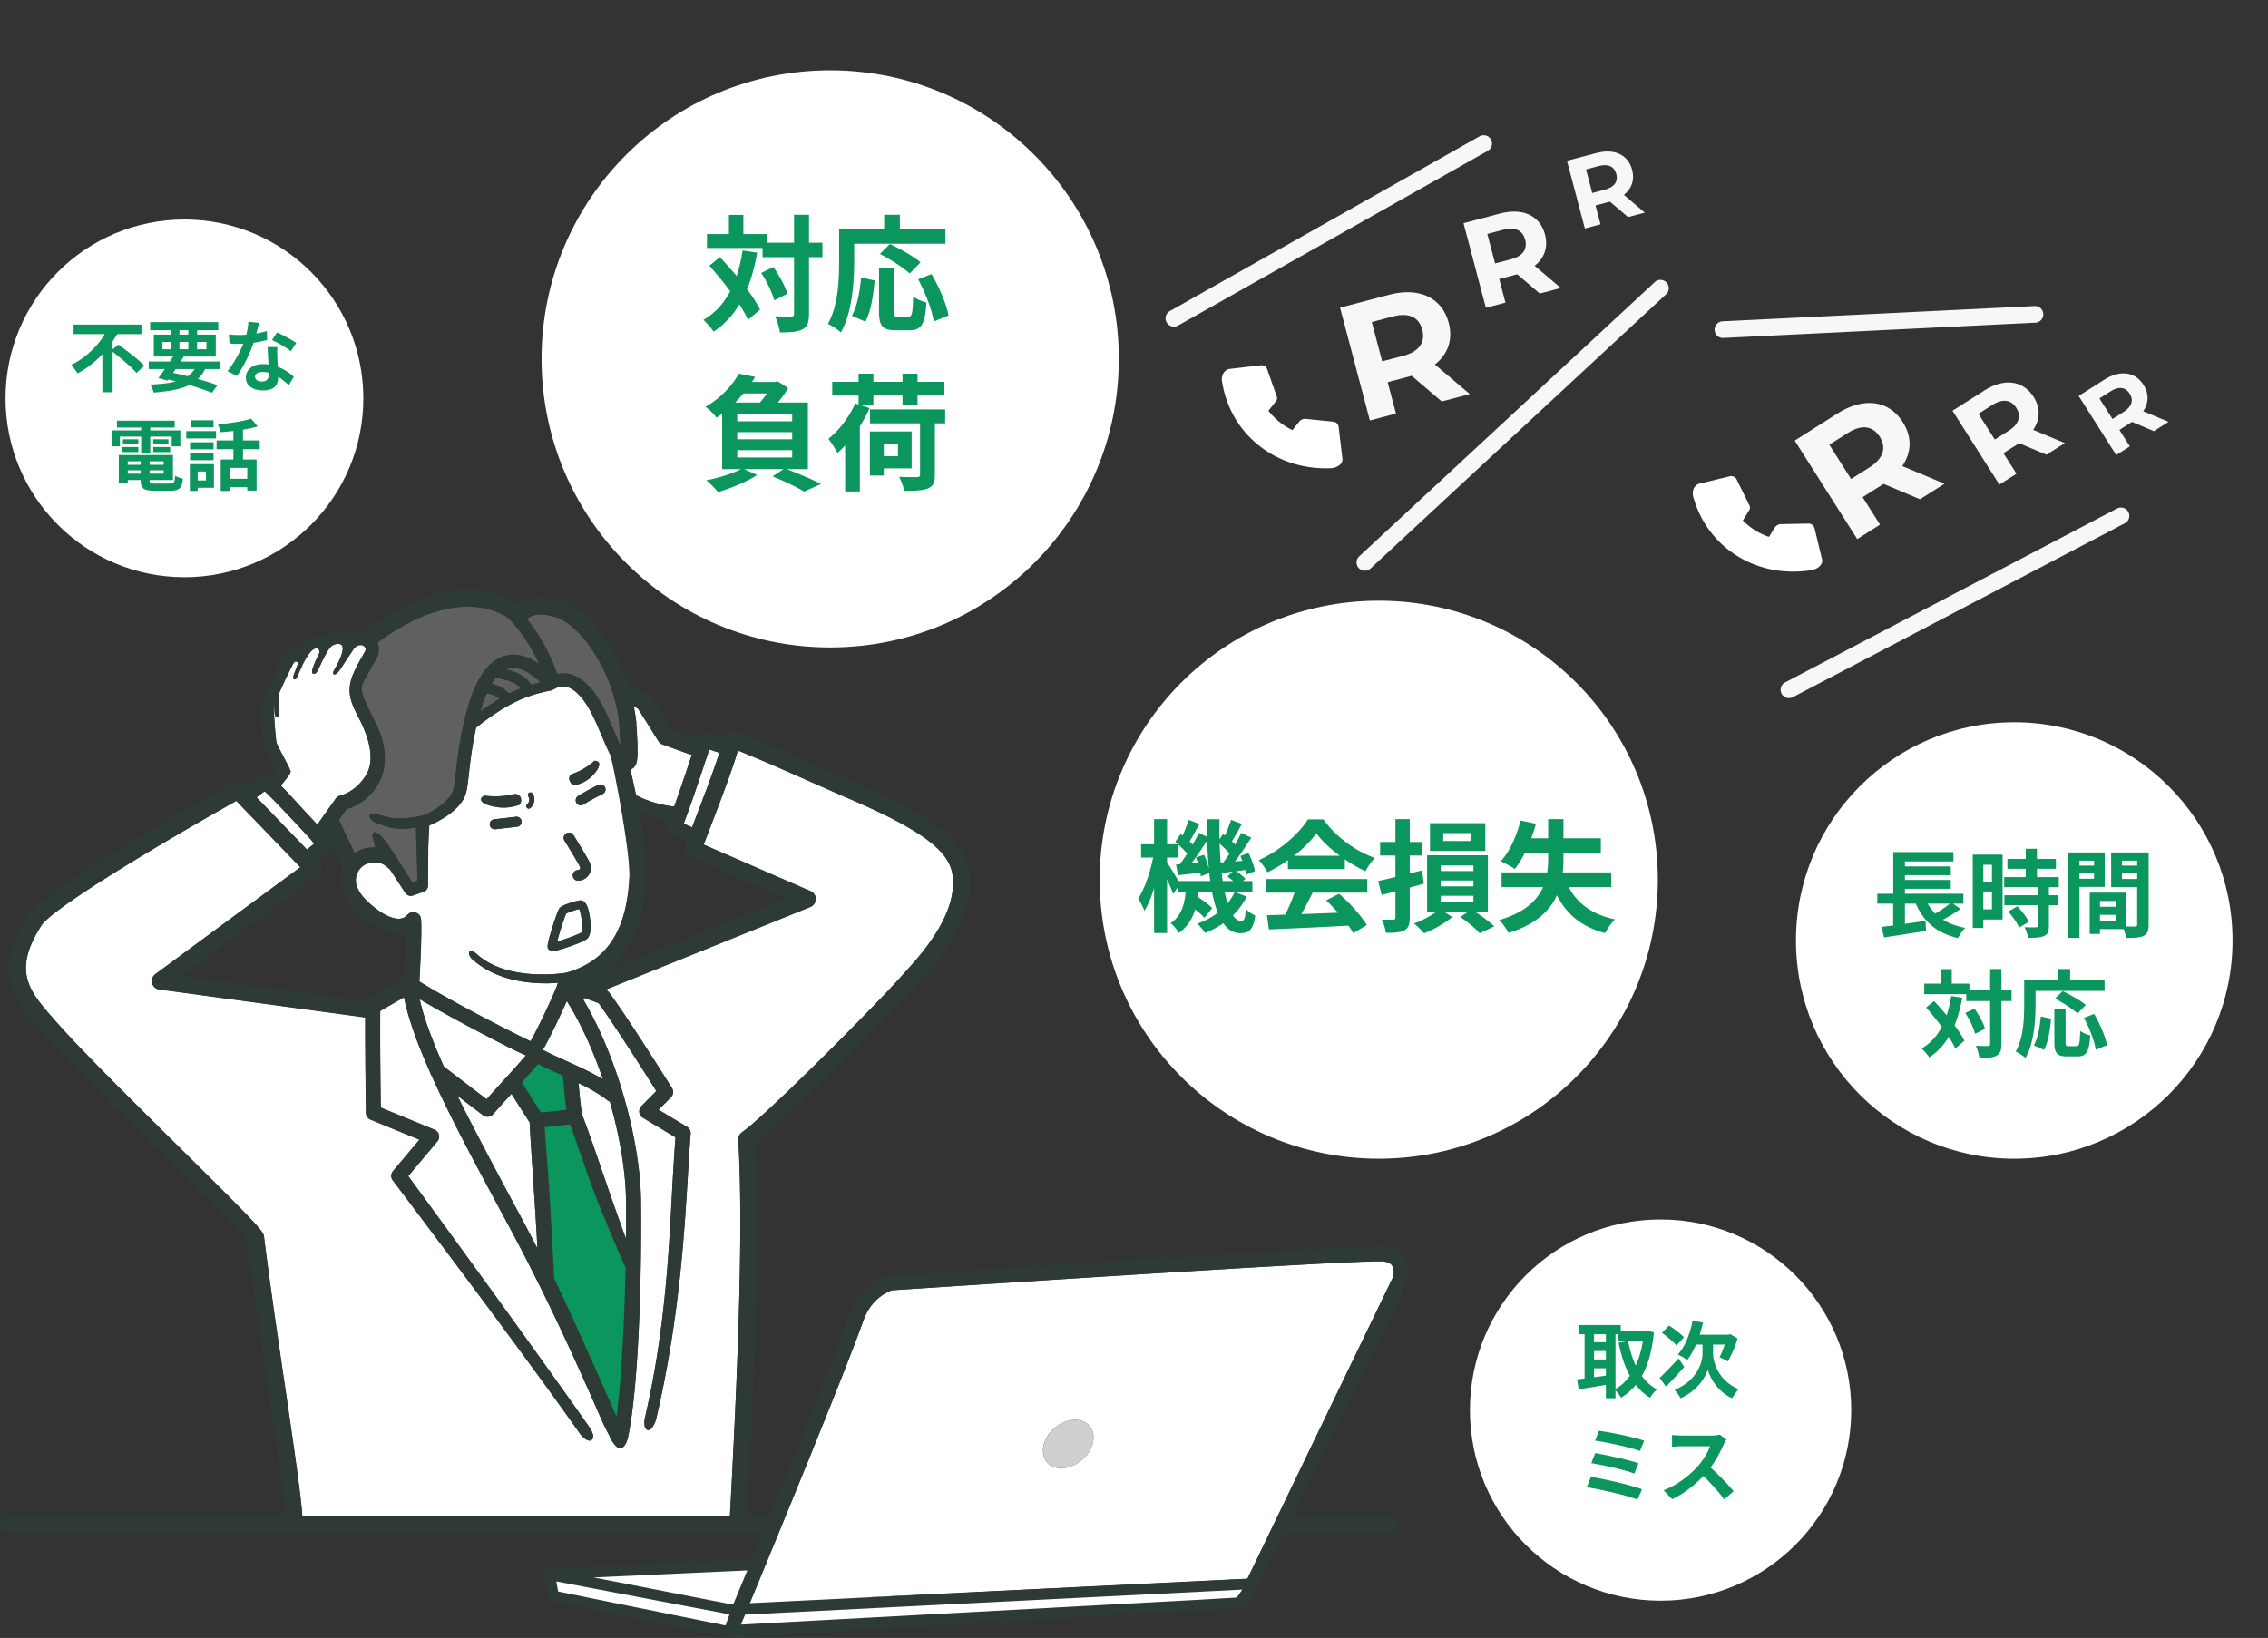 <svg xmlns="http://www.w3.org/2000/svg" width="371" height="268" fill="none"><rect width="100%" height="100%" fill="#333333" stroke="none"/><path fill="#fff" d="M135.802 105.936c26.076 0 47.214-21.138 47.214-47.214s-21.138-47.214-47.214-47.214-47.214 21.138-47.214 47.214 21.138 47.214 47.214 47.214M59.434 65.18c0 16.162-13.102 29.265-29.265 29.265C14.007 94.445.904 81.342.904 65.18c0-16.163 13.103-29.265 29.265-29.265 16.163 0 29.265 13.102 29.265 29.265m211.754 78.758c0 25.212-20.439 45.65-45.65 45.65-25.212 0-45.65-20.438-45.65-45.65s20.438-45.65 45.65-45.65c25.211 0 45.65 20.438 45.65 45.65m58.304 45.651c19.721 0 35.707-15.987 35.707-35.707s-15.986-35.706-35.707-35.706c-19.72 0-35.706 15.986-35.706 35.706s15.986 35.707 35.706 35.707m-26.666 41.129c0 17.224-13.962 31.186-31.186 31.186s-31.187-13.962-31.187-31.186 13.963-31.187 31.187-31.187 31.186 13.963 31.186 31.187"/><path fill="#fff" fill-rule="evenodd" d="m202.938 262.148.904-1.356v-1.808l-64.277 2.472 64.485-3.158 23.846-49.401c.091-.38.208-1.266-.171-1.835-.254-.38-.76-.606-1.492-.687-3.064-.316-58.893 3.299-80.344 4.728-.569.199-3.381 1.319-4.646 4.908-2.869 8.12-13.743 34.543-18.52 46.093l-1.141.044 2.26-6.328-33.447 1.808v3.164l29.379 5.876zm-24.353-25.472c-.84 2.169-3.254 3.742-5.369 3.525-2.124-.226-3.155-2.169-2.314-4.339.84-2.169 3.254-3.742 5.369-3.525 2.125.226 3.155 2.169 2.314 4.339" clip-rule="evenodd"/><path fill="#fff" d="m53.613 136.78-.027-.028.009-.009c.01.009.018.027.018.037m49.484-10.875c.325 1.365.651 2.784.94 4.194a.4.4 0 0 0 .063.027c1.754.995 4.475 1.691 6.174 1.836.968-2.685 2.098-6.066 2.893-8.489q-.203 0-.407-.081l-4.366-1.573a1.4 1.4 0 0 1-.705-.569l-3.327-5.307-.705-.388c.172.858.317 1.735.416 2.621q.014.152 0 .289c.38 5.352.163 6.22-.153 6.78-.19.335-.489.561-.832.66zm10.479 8.497q-.19.503-.373.976c-.23-.108-.471-.218-.71-.327l-.646-.297c1.243-3.24 3.061-8.748 4.025-11.667l.052-.157c.036-.108.063-.208.099-.307.338.122.664.227.965.324l.228.074.142.043q.16.046.319.101c-1.025 3.207-2.602 7.322-3.858 10.601l-.119.31zm-26.381 58.263v.001c.307 4.635.64 9.664.706 11.594a320 320 0 0 0-2.812-5.361s-7.448-13.803-10.269-19.625l4.186 3.191c.226.172.479.253.74.253a1.2 1.2 0 0 0 .923-.425c.696-.804 1.808-2.034 2.992-3.326.083.129.297.469.576.909.809 1.281 2.158 3.419 2.407 3.755.017.95.274 4.83.551 9.034"/><path fill="#fff" d="M81.862 177.33c1.491-1.636 3.136-3.444 4.158-4.646-1.166-.497-3.336-1.564-7.62-3.815-2.034-1.066-6.428-3.399-9.763-5.396.687 3.1 2.115 6.888 3.968 11.046l6.979 5.333c.65-.723 1.446-1.6 2.278-2.513zm10.766-27.869c-.343.696-1.148 3.255-1.491 4.593 1.211-.335 3.399-1.112 3.968-1.483.28-.597.027-3.11-.362-3.833-.524.118-1.717.534-2.106.723z"/><path fill="#fff" fill-rule="evenodd" d="M95.422 114.515c1.22 1.573 2.124 3.715 2.992 5.785l.045.019c.488 1.166.968 2.296 1.492 3.308.786 3.028 3.164 15.928 3.055 19.3-.307 9.166-3.588 14.318-10.332 16.226-.109.027-9.528 1.663-14.726-3.092-.27-.253-.885-.615-1.13-.343-.253.271.136.949.407 1.193 3.463 3.146 8.208 3.986 12.095 3.986.705 0 1.365-.036 1.962-.108-.217 1.066-3.245 7.412-4.457 9.582-2.956-1.374-13.243-6.662-18.205-9.781.135-2.567.433-8.524.262-10.152q-.001-.026-.005-.049c-.004-.023-.004-.032-.004-.05a.4.4 0 0 1-.018-.108c-.01-.019-.01-.046-.01-.064-.008-.018-.017-.036-.017-.054l-.013-.028a.1.1 0 0 1-.015-.044l-.013-.032-.014-.032-.027-.063-.016-.027-.007-.011-.008-.011a.3.3 0 0 1-.032-.05l-.018-.025-.018-.025a1 1 0 0 0-.126-.149l-.055-.054-.027-.018-.059-.041-.014-.01-.045-.031a1 1 0 0 1-.09-.054l-.036-.015-.056-.025-.035-.014c-.036-.009-.063-.027-.1-.036a.7.7 0 0 0-.135-.037.3.3 0 0 0-.09-.018h-.244l-.037.004-.013.002-.013.003a.3.3 0 0 1-.064.009l-.063.014-.063.013h-.036c-.017 0-.03.008-.045.015l-.088.04-.023.011-.02.009-.014.007a.7.7 0 0 0-.132.078.4.4 0 0 0-.067.048c-.036.027-.072.064-.108.1l-.028.022q-.014.01-.027.023c-.38.425-.813.642-1.356.669-1.292.063-3.136-.922-5.08-2.712-2.793-2.576-2.106-4.456-1.446-5.342a2.65 2.65 0 0 1 1.98-1.094l.134-.012c.83-.072 1.644-.143 2.93 1.16 1.089 1.66 2.075 3.179 2.37 3.633l.088.136a1.1 1.1 0 0 0 .905.489 1 1 0 0 0 .352-.064l1.736-.605c.424-.154.714-.552.714-1.004l.004-.624.007-1c.011-1.403.025-3.251.025-3.564-.01-.859.054-2.215.108-3.309l.017-.339.014-.276c.015-.292.027-.532.033-.732 1.59-.687 5.234-2.531 6.011-5.315.199-.732.316-1.763.48-3.191v-.007c.226-1.988.515-4.535 1.183-7.505 4.7-3.688 7.82-5.225 12.249-6.075a.8.8 0 0 0 .443-.235.2.2 0 0 1 .072-.018.95.95 0 0 0 .461-.244c1.193-.388 2.558-.217 4.294 2.034m-11.408 15.449c-.832.244-2.847.488-4.818.217v.009c-1.23.75.054 1.356.723 1.564 2.242.696 3.842.343 5.044-.064.036-.018.064-.036.082-.072.533-.931-.055-1.672-.733-1.69a.9.9 0 0 0-.298.036m-2.992 5.722 3.58-.416a.81.81 0 0 0 .714-.904.81.81 0 0 0-.904-.723l-3.58.416a.81.81 0 0 0-.714.904.83.83 0 0 0 .814.723zm5.478-3.381a.38.38 0 0 0 .253-.09v-.009c.714-.561.877-1.655.344-2.387a.417.417 0 0 0-.579-.09.417.417 0 0 0-.09.578c.262.371.171.977-.181 1.257a.406.406 0 0 0-.073.578.4.4 0 0 0 .326.163m7.177-5.704a.7.7 0 0 0-.235.109v.009c-.479.334-.488 1.238.389 1.762a.2.2 0 0 0 .1.018c1.075-.235 2.413-.696 3.633-2.35.362-.497.959-1.618-.325-1.663-1.257 1.175-2.83 1.925-3.562 2.115m-.74 28.348c.56-.19 2.422-.84 3.046-1.302.27-.207.641-.659.614-2.223-.018-.868-.153-1.853-.361-2.586-.172-.623-.498-1.455-1.239-1.518-.443-.036-3.137.741-3.49 1.301-.36.579-1.03 2.694-1.22 3.327-.922 3.01-.786 3.146-.488 3.435l.01.009c.123.114.233.217.542.217.398 0 1.112-.163 2.585-.66Zm1.653-10.847a2.19 2.19 0 0 0 1.727-.959h-.01c.38-.569.444-1.247.19-1.916-.243-.624-2.666-4.556-2.693-4.592a.864.864 0 0 0-1.193-.271.863.863 0 0 0-.272 1.193c.697 1.103 2.378 3.905 2.54 4.285.073.181.028.271-.008.334a.46.46 0 0 1-.335.19.868.868 0 0 0 .027 1.736zm.832-12.466a32 32 0 0 1 3.164-1.726h-.01a.82.82 0 0 0 .39-1.094.83.83 0 0 0-1.094-.389 36 36 0 0 0-3.318 1.817.83.83 0 0 0-.262 1.13.814.814 0 0 0 1.13.262" clip-rule="evenodd"/><path fill="#fff" d="M91.038 167.406c-1.085 2.251-1.772 3.579-2.242 4.375 1.193.614 2.45 1.184 3.778 1.781 2.043.922 4.14 1.871 6.048 3.019-1.537-4.529-3.516-8.986-5.912-12.818a93 93 0 0 1-1.681 3.634zm8.722 12.827c1.664 5.812 2.568 11.498 2.64 15.873l.018.009c.018 1.772.027 4.041 0 6.599-1.482-4.023-2.811-7.873-4.004-11.363-1.22-3.552-2.278-6.626-3.21-9.012-.204-1.295-.357-2.888-.499-4.36l-.043-.449a3 3 0 0 1-.021-.167l-.015-.168c1.718.841 3.372 1.754 4.755 2.839.117.09.244.153.38.199Z"/><path fill="#fff" d="m147.393 159.787-.219.242.028-.01c-4.231 4.71-21.867 22.473-25.836 25.248h-.009a.8.8 0 0 0-.189.163l-.028.027a2 2 0 0 0-.144.19l-.007.007-.005.006q-.006.007-.006.014a1 1 0 0 0-.115.229c-.003.007-.003.015-.003.015a2 2 0 0 0-.063.235v.027c-.018.081-.018.154-.018.235v.081c.895 15.006-.172 39.368-1.365 61.497H49.456c-.18-2.866-1.03-8.94-2.883-21.56-1.175-7.964-2.504-16.994-3.372-24.081-.108-.886-.56-1.483-13.794-14.581-7.702-7.62-16.425-16.253-20.294-20.701l-.407-.461-.004-.004c-3.903-4.473-6.72-7.7-1.912-15.209 1.862-2.902 20.149-13.804 31.882-20.376l10.468 10.857-23.72 17.492a1.389 1.389 0 0 0 .633 2.495l33.709 4.583c-.03 4.055.059 11.393.094 14.341v.003c.009.711.014 1.167.014 1.258 0 .488.298.931.75 1.112l8 3.29-4.32 5.144a1.21 1.21 0 0 0-.046 1.5c.217.281 21.072 27.806 30.699 41.555.235.335 1.283 1.356 1.826.931.642-.506-.064-1.663-.452-2.214-8.75-12.493-26.107-36.303-29.542-40.95l4.773-5.686c.253-.298.344-.696.253-1.075a1.24 1.24 0 0 0-.723-.832l-8.795-3.616c-.036-2.784-.145-12.068-.082-15.828l3.896-2.233c.66 3.435 2.215 7.675 4.285 12.33.036.19.118.371.235.524 3.144 6.996 7.38 14.852 11.335 22.188l1.004 1.867c6.952 12.908 11.76 23.828 15.62 32.597.316.722.533 1.13.75 1.537.192.362.383.722.643 1.301.027.054.858 1.537 1.527 1.455.898-.116 1.243-1.848 1.257-1.915v-.001c2.052-10.034 2.206-31.738 2.088-38.961-.145-8.741-3.498-22.544-9.5-32.66l.343-.135 2.233.831c2.386 3.246 7.765 11.716 9.446 14.382l-2.441 2.468a1.22 1.22 0 0 0 .235 1.898l5.343 3.21a253 253 0 0 0-.329 4.913l-.078 1.27q-.112 1.904-.224 4.023v.002c-.509 9.46-1.181 21.983-4.359 35.622-.154.651-.217 1.871.434 2.052.678.19 1.284-1.311 1.41-1.871 3.697-15.873 4.565-29.831 5.162-39.684.153-2.666.298-4.972.461-6.879a1.23 1.23 0 0 0-.588-1.148l-4.664-2.802 2.034-2.052a1.216 1.216 0 0 0 .162-1.501l-.03-.048c-.593-.943-7.578-12.045-10.266-15.599a1.2 1.2 0 0 0-.542-.407l-.063-.027 33.555-13.56a1.395 1.395 0 0 0 .036-2.567l-17.501-7.62c.257-.682.557-1.465.884-2.317l.431-1.125c1.429-3.733 3.263-8.524 4.281-11.962 3.48 1.383 7.891 3.336 11.85 5.09l.388.172.003.001.002.001c2.114.939 4.11 1.825 5.881 2.583 13.641 5.848 16.633 9.22 17.021 12.764.706 6.345-5.206 12.827-8.054 15.945q-.221.24-.414.455"/><path fill="#fff" d="M47.52 126.149c.108.297-.517 1.066-1.031 1.698-.22.27-.419.515-.532.688.79.79 1.743 1.833 2.642 2.817.47.514.926 1.012 1.335 1.45.796.849 1.437 1.536 1.97 2.115l3.02-4.258c.163-.226.398-.397.669-.47 1.934-.533 3.417-1.907 4.339-3.48 1.888-3.216-.648-8.101-1.192-9.15l-.065-.125c-1.03-2.052-1.654-3.344-1.437-5.225.09-.795.38-1.916 1.754-4.357.09-.158.208-.36.323-.559.174-.299.344-.59.409-.715.434-.931-.958-1.555-1.844-.434-.082.108-2.143 3.236-2.143 3.236-.063.109-.705 1.139-1.139.931-.293-.139.068-.708.235-.972l.064-.104s1.934-3.353.822-3.805c-.361-.172-1.102-.063-1.527.316-.62.558-1.536 2.519-1.935 3.373-.073.156-.129.276-.163.342-.27.552-.46.895-.958.706-.388-.154.543-2.242 1.121-3.354.01-.018.09-1.076-.886-.642-.497.217-1.093 1.076-1.844 2.504l-.303.677-.002.002c-.251.559-.456 1.015-.58 1.31-.172.397-.272.551-.58.443-.17-.055-.044-.615.019-.787q.124-.324.238-.605c.346-.864.563-1.405.169-1.465-.136-.135-.497.154-.705.687 0 0-1.148 2.224-2.061 4.339-.217 1.32-.217 3.101-.073 3.616a.337.337 0 0 1-.226.416l-.045.004a.3.3 0 0 1-.045.005c-.145 0-.28-.1-.325-.244-.09-.317-.136-.931-.127-1.636-.036.117-.072.235-.108.343.017.723.316 5.126.479 5.749.149.409.615 1.294 1.092 2.202.505.959 1.023 1.944 1.195 2.418zm3.8 11.935-.075.06.01-.009c-.362.29-.724.588-1.04.85l-8.244-8.542c.397-.308.877-.669 1.32-.995 1.925 1.799 5.694 5.849 7.647 8 .081.163.199.317.362.425a.07.07 0 0 0 .036.018q.021.027.045.054.025.028.045.055-.053.045-.105.084ZM296.5 93.253c-8.869 1.528-17.022-3.421-19.447-11.722-.358-1.05-.057-1.95.778-2.358l5.099-1.235c.49-.119.953.08 1.169.543l2.045 4.156c.169.269.165.683-.082.95l-.967 1.577a11 11 0 0 0 4.283 2.683l.967-1.577c.149-.243.518-.436.812-.507l4.649-.092c.513-.021.902.298 1.02.786l1.182 4.881c.311.855-.429 1.654-1.508 1.915m-96.563-30.618c1.415 8.53 8.918 14.42 17.906 13.964 1.102-.13 1.933-.836 1.727-1.722l-.59-4.987c-.059-.498-.407-.862-.92-.902l-4.626-.465c-.301.036-.69.183-.867.406l-1.149 1.45a11.04 11.04 0 0 1-3.931-3.175l1.149-1.45c.277-.236.33-.647.195-.934l-1.533-4.37c-.159-.487-.595-.739-1.096-.68l-5.21.616c-.878.307-1.285 1.164-1.055 2.25Z"/><path fill="#CECFCF" d="M176.28 232.337c-2.124-.226-4.528 1.356-5.369 3.525-.841 2.17.19 4.113 2.314 4.339s4.529-1.356 5.37-3.525c.84-2.17-.19-4.113-2.315-4.339"/><path fill="#F7F7F7" d="m354.729 69.019-2.403 1.525-3.574-1.51-2.058 1.306 1.709 2.693-2.238 1.42-6.136-9.669 4.186-2.656c2.582-1.639 5.049-1.325 6.425.844.92 1.45.863 2.979-.052 4.315zm-6.354-4.61c-.675-1.063-1.76-1.246-3.128-.378l-1.823 1.157 2.139 3.37 1.823-1.157c1.367-.868 1.655-1.942.989-2.991Z"/><path fill="#F7F7F7" fill-rule="evenodd" d="M334.245 51.413a1.363 1.363 0 0 1-1.34 1.386L281.814 55.3a1.364 1.364 0 0 1-.046-2.726l51.091-2.501a1.363 1.363 0 0 1 1.386 1.34m13.907 32.349c.356.663.106 1.49-.558 1.845l-54.352 28.477a1.364 1.364 0 0 1-1.288-2.403l54.352-28.477a1.364 1.364 0 0 1 1.846.558" clip-rule="evenodd"/><path fill="#F7F7F7" d="m318.081 79.147-4.006 2.542-5.956-2.517-3.431 2.177 2.849 4.49-3.729 2.366-10.227-16.115 6.976-4.426c4.305-2.732 8.415-2.209 10.709 1.406 1.534 2.417 1.439 4.964-.087 7.191zm-10.591-7.681c-1.124-1.773-2.933-2.078-5.212-.632l-3.039 1.928 3.565 5.617 3.039-1.928c2.279-1.446 2.758-3.236 1.647-4.985m30.276 1.029-3.004 1.907-4.467-1.888-2.573 1.633 2.137 3.366-2.797 1.775-7.67-12.086 5.231-3.32c3.229-2.049 6.312-1.656 8.032 1.055 1.151 1.813 1.079 3.723-.065 5.394zm-7.942-5.761c-.844-1.33-2.2-1.559-3.91-.474l-2.279 1.446 2.674 4.213 2.279-1.446c1.709-1.085 2.068-2.427 1.236-3.74ZM269.058 34.79l-2.752.727-2.95-2.52-2.357.622.815 3.084-2.562.677-2.925-11.071 4.792-1.266c2.958-.782 5.214.264 5.87 2.747.438 1.66-.078 3.1-1.354 4.097zm-4.663-6.315c-.322-1.218-1.301-1.72-2.867-1.307l-2.088.552 1.02 3.859 2.088-.552c1.566-.413 2.164-1.35 1.847-2.552"/><path fill="#F7F7F7" fill-rule="evenodd" d="M243.904 22.844c.358.662.111 1.49-.552 1.847l-50.674 28.594a1.363 1.363 0 1 1-1.295-2.4l50.674-28.593a1.363 1.363 0 0 1 1.847.552m28.64 23.314c.55.514.579 1.377.064 1.927l-48.344 44.87a1.363 1.363 0 0 1-1.992-1.862l48.345-44.87a1.363 1.363 0 0 1 1.927-.065" clip-rule="evenodd"/><path fill="#F7F7F7" d="m240.428 64.478-4.587 1.212-4.917-4.2-3.928 1.038 1.358 5.14-4.27 1.129-4.875-18.453 7.987-2.11c4.929-1.303 8.689.44 9.783 4.578.731 2.768-.13 5.167-2.257 6.829zm-7.772-10.524c-.537-2.03-2.168-2.867-4.778-2.178l-3.48.92 1.7 6.431 3.479-.919c2.61-.69 3.608-2.25 3.079-4.254m22.66-6.834-3.44.908-3.688-3.15-2.946.779 1.019 3.855-3.203.846-3.656-13.84 5.99-1.582c3.697-.977 6.517.33 7.337 3.434.549 2.076-.097 3.875-1.692 5.121zm-5.829-7.894c-.402-1.522-1.626-2.15-3.583-1.633l-2.61.69 1.275 4.823 2.609-.69c1.958-.517 2.706-1.687 2.309-3.19"/><path fill="#606060" d="M86.905 112.038c.489-.154.995-.289 1.51-.407-1.157-1.121-3.173-2.712-5.09-2.287-.171.036-.343.1-.506.172 1.546.389 3.146 1.103 4.086 2.531zm-6.49-.18c1.003.244 1.88.65 2.856 1.618a23 23 0 0 1 1.953-.868c-.958-1.076-2.622-1.501-4.131-1.727q-.353.435-.678.977m-1.762 4.275c-.027.099-.054.19-.082.289a38 38 0 0 1 3.137-2.079c-.632-.533-1.22-.75-2.088-.922a22 22 0 0 0-.967 2.712m18.467-2.929c1.383 1.799 2.341 4.068 3.264 6.264.37.877.732 1.736 1.102 2.522-.027-.795-.081-1.88-.18-3.371l-.028-.353v-.118c-1.193-9.572-7.294-16.741-10.874-17.31a.5.5 0 0 1-.163-.036c-2.468-.697-3.634.099-4.04.506 1.87 2.305 3.905 5.785 4.917 8.967 2.17-.434 4.15.533 5.993 2.929z"/><path fill="#606060" d="M61.025 108.702c-.524.922-1.744 3.074-1.844 3.625-.126 1.139.579 2.549 1.474 4.321.361.723.741 1.474 1.112 2.296 1.826 4.086 1.211 7.033.388 8.796-1.03 2.187-3.01 3.86-5.469 4.655l-1.229 1.727c.452.994.94 2.034 1.437 3.091.371.778.742 1.573 1.112 2.369a5.14 5.14 0 0 1 2.577-.913q.434-.042.867 0c-.117-.172-.18-.588-.226-.769-.117-.479-.515-1.383-.027-1.708.488-.335 1.88 1.401 2.215 1.889 1.347 2.007 3.037 4.755 4.04 6.292l.841-.299c.018-1.555-.244-8.425-.226-8.732a11 11 0 0 1-2.305.253c-1.844 0-2.92-.506-4.375-1.076-.434-.171-1.058-.777-.886-1.211s1.013-.163 1.456-.027c1.437.452 2.757.913 5.884.389.552-.046 1.465-.299 1.573-.344 1.31-.479 4.204-2.187 4.764-4.176.163-.57.271-1.573.416-2.848.29-2.54.714-6.382 2.016-10.793 1.437-4.899 3.543-7.684 6.273-8.28 1.98-.434 3.87.38 5.352 1.428-1.284-2.856-3.21-5.713-4.746-7.213a.9.9 0 0 1-.172-.235c-1.907-1.374-8.29-4.674-19.254 2.323a34 34 0 0 0-2.278 1.582c.18.479.27 1.084.135 1.835-.054.298-.18.542-.867 1.744z"/><path fill="#2D3A35" d="M226.487 203.962c-3.905-.398-77.759 4.52-80.904 4.727a.8.8 0 0 0-.245.046c-.189.054-4.574 1.319-6.4 6.472-2.006 5.695-8.009 20.511-13.044 32.787h-3.724c1.175-21.813 2.224-45.759 1.401-60.918 5.098-4.005 21.469-20.511 25.673-25.194.189-.207.388-.433.614-.678 3.119-3.416 9.609-10.531 8.769-18.124-.678-6.147-7.368-10.16-18.694-15.015-1.862-.795-3.996-1.744-6.247-2.739-4.772-2.115-9.708-4.302-13.423-5.704a1.36 1.36 0 0 0-1.139.073c-.353.18-.606.515-.705.895-.018.081-.046.162-.064.244-.126-.046-.262-.082-.406-.136-.651-.208-1.456-.461-2.188-.795a1.17 1.17 0 0 0-.985 0 1.19 1.19 0 0 0-.669.732c-.027.09-.064.19-.1.307a1.2 1.2 0 0 0-.298-.154l-3.914-1.41-3.254-5.197a1.5 1.5 0 0 0-.498-.48l-3.389-1.898c-2.532-7.421-7.576-12.98-11.716-13.704-3.091-.859-5.053-.027-6.147.787-1.012-.697-2.712-1.628-5.089-2.098-6.436-1.283-12.881 1.69-17.157 4.412a37 37 0 0 0-2.884 2.034 1.7 1.7 0 0 0-.452-.073c-1.057-.063-1.717.181-2.242.579-.325-.226-.813-.425-1.491-.407-.832.009-1.618.325-2.269.886a2.3 2.3 0 0 0-.47-.19 2.59 2.59 0 0 0-2.341.47c-.56.434-.977.985-1.311 1.474-1.049-.091-2.377.533-3.02 1.988a43 43 0 0 0-1.527 3.679c-.741 1.311-1.925 3.517-2.025 4.385-.09.714.615 5.758.823 6.336.334.922.66 1.664.976 2.387.226.515.443 1.012.66 1.564a6.3 6.3 0 0 0-.65.822c-.064-.054-.118-.108-.182-.153a1.21 1.21 0 0 0-1.446-.073 37 37 0 0 0-2.432 1.799l-.361-.379a1.39 1.39 0 0 0-1.673-.254c-3.154 1.754-30.888 17.275-33.799 21.831-5.939 9.266-1.817 13.984 2.17 18.54l.398.461c3.932 4.52 12.7 13.198 20.438 20.845 5.65 5.587 12.014 11.888 13.026 13.225.877 7.078 2.179 15.991 3.345 23.865 1.23 8.343 2.594 17.636 2.856 21.153H1.455a1.454 1.454 0 1 0 0 2.91h123.246c-.597 1.447-1.166 2.839-1.708 4.159h-.009l-33.085 1.509a.88.88 0 0 0-.651.326l-.027.027a.9.9 0 0 0-.253.813l.668 3.562a.9.9 0 0 0 .706.723s28.402 5.912 28.655 5.939c.109.045.389 0 .506 0 .018 0 83.743-4.845 83.743-4.845a.9.9 0 0 0 .723-.443c.244-.181.452-.443.57-.678l5.442-11.092h17.292a1.455 1.455 0 1 0 0-2.91h-15.855l18.721-38.129c.027-.055.054-.118.072-.172.072-.226.66-2.296-.434-3.96-.461-.705-1.41-1.581-3.272-1.771zm-110.563-81.031c.036-.109.072-.208.099-.307.425.153.832.28 1.193.397.145.045.308.1.461.145-1.057 3.308-2.702 7.584-3.977 10.911-.172.452-.344.886-.497 1.301a76 76 0 0 0-1.356-.623c1.256-3.3 3.118-8.941 4.077-11.824m-11.291 10.133a21.2 21.2 0 0 0 4.782 1.257q-.136.34-.244.623a1.26 1.26 0 0 0 0 .941c.127.298.38.533.678.65.325.127 1.519.678 2.495 1.13-.108.29-.199.552-.289.796v.018c0 .027-.018.054-.027.081 0 .018-.009.036-.018.055 0 .027-.01.054-.019.081 0 .018 0 .036-.009.063v.335c0 .018 0 .045.009.063 0 .018 0 .045.009.063 0 .018.01.045.019.063 0 .019.009.046.018.064 0 .018.009.045.018.063 0 .018.018.045.027.063 0 .018.018.036.027.055.009.018.018.045.036.063l.027.054c.009.018.027.036.036.063.009.018.028.037.037.055.018.018.027.036.045.054.009.018.027.027.036.045l.054.054.045.045c.018.019.037.028.055.046s.036.027.054.045c.018.009.036.027.054.036s.036.027.063.036l.055.027c.018.009.045.018.063.036 0 0 .009 0 .018.009l15.666 6.816-28.954 11.698c3.941-3.237 5.993-8.434 6.228-15.711.081-2.351-.398-6.021-1.121-9.944zm-.542-14.59c.009-.099 0-.189 0-.289-.1-.886-.244-1.763-.416-2.621l.705.388 3.327 5.307c.162.262.416.461.705.569l4.366 1.573q.203.067.407.081c-.796 2.414-1.926 5.795-2.893 8.488-1.699-.135-4.42-.84-6.174-1.835a.4.4 0 0 0-.063-.027 166 166 0 0 0-.94-4.194c.343-.1.65-.325.831-.66.317-.569.534-1.428.154-6.78zm-1.121 24.443c-.307 9.167-3.589 14.319-10.332 16.226-.1.028-9.519 1.664-14.726-3.091-.271-.244-.886-.615-1.13-.344-.244.272.136.95.407 1.194 3.462 3.145 8.208 3.986 12.095 3.986.714 0 1.365-.036 1.962-.108-.208 1.066-3.246 7.403-4.457 9.582-2.956-1.374-13.243-6.654-18.206-9.781.145-2.577.434-8.525.263-10.152 0-.036 0-.063-.01-.099 0-.036-.009-.072-.018-.109 0-.018 0-.045-.009-.063 0-.018-.009-.036-.018-.054 0-.027-.018-.045-.027-.072a2 2 0 0 0-.054-.127.4.4 0 0 0-.063-.099.4.4 0 0 0-.073-.1c-.027-.036-.063-.072-.09-.099-.018-.018-.027-.036-.054-.055 0 0-.018-.009-.028-.018a1 1 0 0 0-.117-.081 1 1 0 0 0-.09-.054c-.036-.018-.082-.036-.127-.054-.036-.009-.063-.028-.1-.037-.044-.018-.09-.027-.135-.036-.027 0-.063-.018-.09-.018h-.245c-.045 0-.08.009-.126.018-.045 0-.081.018-.126.027h-.037c-.027 0-.045.018-.072.027-.036.019-.081.028-.118.055-.036.018-.072.045-.108.063-.027.018-.063.036-.09.063-.037.027-.073.064-.109.1-.018.018-.036.027-.054.045-.389.434-.814.642-1.356.669-1.293.063-3.137-.922-5.08-2.712-2.794-2.576-2.107-4.457-1.447-5.342a2.68 2.68 0 0 1 1.98-1.094c.886-.073 1.718-.226 3.064 1.148 1.293 1.979 2.441 3.742 2.46 3.769a1.075 1.075 0 0 0 1.256.425l1.735-.606a1.07 1.07 0 0 0 .715-1.003c0-.19.045-4.682.036-5.189-.01-.849.054-2.214.108-3.308.027-.588.045-1.022.063-1.347 1.591-.687 5.234-2.531 6.012-5.315.208-.732.325-1.763.479-3.191.226-1.989.515-4.538 1.184-7.512 4.7-3.679 7.82-5.225 12.249-6.075a.88.88 0 0 0 .443-.235c.027 0 .054 0 .072-.018.18-.045.334-.135.46-.244 1.203-.398 2.568-.217 4.295 2.034 1.211 1.582 2.115 3.715 2.992 5.785.488 1.166.967 2.296 1.491 3.309.796 3.028 3.173 15.928 3.056 19.299zm-23.955 39.558a1.216 1.216 0 0 0 1.663-.172c.696-.805 1.817-2.025 2.992-3.327.326.507 2.649 4.213 2.983 4.665.037 1.997 1.121 16.949 1.257 20.628-.95-1.844-1.763-3.426-2.811-5.36 0 0-7.449-13.804-10.27-19.625zm-6.4-7.946c-1.853-4.158-3.281-7.946-3.968-11.047 3.335 1.998 7.737 4.33 9.762 5.397 4.285 2.251 6.455 3.318 7.62 3.815-1.02 1.211-2.666 3.01-4.157 4.646-.832.913-1.628 1.79-2.278 2.513l-6.979-5.333zm14.228 4.917a94 94 0 0 0-1.482-2.332 96 96 0 0 0 2.648-3.001c1.157.579 2.378 1.13 3.571 1.672.163.073.326.145.48.217.053.534.108 1.13.17 1.754.118 1.238.245 2.594.408 3.833-.127.018-.244.027-.37.045-1.24.145-3.011.352-3.788.38-.39-.561-1.121-1.736-1.637-2.568m5.713 4.611.67-.082c.84 2.224 1.798 5.008 2.883 8.172 1.51 4.393 5.098 12.809 6.228 15.304-.181 8.109-.633 17.709-1.482 24.353-.018-.037-.036-.073-.055-.118-3-6.816-7.701-17.464-10.16-22.481-.136-2.83-.642-12.249-.967-16.922-.217-3.146-.488-5.921-.57-7.856.75-.054 1.826-.172 3.444-.361zm5.858 7.304c-1.22-3.553-2.278-6.626-3.21-9.013-.225-1.419-.397-3.218-.541-4.809a4 4 0 0 0-.037-.334c1.727.84 3.372 1.753 4.755 2.838a1.4 1.4 0 0 0 .38.199c1.663 5.821 2.567 11.507 2.639 15.873.028 1.781.037 4.041 0 6.599-1.482-4.013-2.81-7.873-4.004-11.363zm-5.83-17.781a88 88 0 0 1-3.78-1.781c.471-.796 1.158-2.124 2.243-4.375a118 118 0 0 0 1.681-3.634c2.396 3.833 4.375 8.289 5.912 12.818-1.907-1.148-4.005-2.097-6.047-3.019l-.01-.009ZM52.24 141.1l-.317-.334c.28-.235.588-.479.868-.705 1.184-.958 1.5-1.211 1.564-1.7.01.019.018.046.027.064.552 1.175 1.13 2.386 1.663 3.579q.017.042.046.082c-.633 1.618-.85 4.33 2.467 7.394 1.69 1.555 4.195 3.381 6.654 3.381h.244c.334-.018.66-.072.967-.163-.036 2.079-.172 5.288-.271 7.25l-6.482 3.706-29.848-4.059 22.237-16.397a1.39 1.39 0 0 0 .172-2.089zm1.356-4.33s.009.019.018.028c0-.009-.018-.018-.027-.028zm31.638-24.135c-.66.253-1.301.542-1.952.868-.977-.968-1.844-1.374-2.857-1.619a8.4 8.4 0 0 1 .678-.976c1.51.226 3.173.651 4.131 1.727m-2.413-3.11c.171-.072.334-.126.506-.172 1.916-.415 3.932 1.167 5.09 2.287q-.776.19-1.51.407c-.95-1.428-2.54-2.142-4.086-2.531zm-1.112 4.836a38 38 0 0 0-3.137 2.079l.081-.289a24 24 0 0 1 .968-2.712c.868.172 1.446.389 2.088.922m8.542-13.541c.054.018.109.027.163.036 3.58.57 9.672 7.738 10.875 17.311v.118l.027.352c.108 1.492.162 2.585.18 3.372a70 70 0 0 1-1.102-2.522c-.922-2.197-1.88-4.466-3.264-6.265-1.844-2.395-3.823-3.362-5.993-2.928-1.012-3.191-3.046-6.663-4.917-8.968.406-.407 1.573-1.211 4.04-.506zm-28.493 4.339a40 40 0 0 1 2.278-1.582c10.965-6.987 17.356-3.697 19.255-2.323.045.081.1.163.172.235 1.536 1.501 3.453 4.348 4.745 7.214-1.482-1.04-3.362-1.863-5.351-1.429-2.721.597-4.827 3.381-6.274 8.281-1.292 4.411-1.726 8.253-2.015 10.793-.145 1.274-.254 2.287-.416 2.847-.56 1.989-3.453 3.688-4.764 4.177-.109.036-1.03.298-1.573.343-3.128.524-4.447.072-5.885-.389-.443-.144-1.292-.415-1.455.028-.172.433.452 1.039.886 1.211 1.464.56 2.54 1.076 4.375 1.076.732 0 1.5-.073 2.305-.254-.01.308.244 7.178.226 8.733l-.84.298c-1.004-1.537-2.686-4.294-4.041-6.292-.335-.488-1.718-2.223-2.215-1.889-.488.335-.09 1.23.027 1.709.045.18.117.596.226.768a7 7 0 0 0-.868 0 5.15 5.15 0 0 0-2.576.913c-.37-.796-.741-1.591-1.112-2.368-.497-1.058-.985-2.089-1.437-3.092l1.23-1.726c2.458-.796 4.428-2.468 5.468-4.656.832-1.754 1.437-4.709-.389-8.795a46 46 0 0 0-1.111-2.296c-.895-1.781-1.6-3.182-1.474-4.321.108-.552 1.329-2.703 1.844-3.625.678-1.203.814-1.438.868-1.745.136-.75.045-1.356-.136-1.835zm-16.994 10.649a3 3 0 0 1 .108-.344c.01-1.193.172-2.667.48-3.444a.34.34 0 0 1 .434-.19.34.34 0 0 1 .19.434c-.11.271-.19.633-.254 1.031.913-2.125 2.061-4.33 2.061-4.339.208-.534.56-.823.705-.687.48.072.055.858-.406 2.07-.064.171-.19.732-.019.786.308.1.407-.054.579-.443.172-.398.506-1.112.886-1.988.75-1.429 1.356-2.287 1.844-2.504.976-.434.895.623.886.641-.57 1.112-1.51 3.2-1.121 3.354.497.19.687-.163.958-.705.217-.434 1.365-3.055 2.097-3.715.425-.389 1.166-.497 1.528-.317 1.12.452-.823 3.806-.823 3.806-.09.163-.641.913-.298 1.076.434.208 1.076-.823 1.14-.931 0 0 2.06-3.128 2.142-3.237.885-1.12 2.277-.506 1.843.434-.108.217-.506.877-.732 1.275-1.383 2.441-1.663 3.562-1.753 4.357-.217 1.88.406 3.164 1.437 5.225.352.696 3.236 5.912 1.256 9.274-.922 1.573-2.395 2.947-4.339 3.481a1.22 1.22 0 0 0-.669.47l-3.019 4.257c-.533-.578-1.184-1.265-1.97-2.115-1.194-1.274-2.776-3.064-3.978-4.267.38-.578 1.718-1.961 1.564-2.386-.334-.922-1.98-3.779-2.287-4.619-.163-.615-.46-5.026-.479-5.749zm-1.473 13.677c1.916 1.807 5.686 5.848 7.647 8 .09.162.208.307.362.424.009 0 .027.019.036.019.027.036.063.072.09.108-.063.045-.117.099-.18.145-.362.289-.724.578-1.04.849l-8.244-8.542c.388-.307.868-.669 1.32-.994zm78.047 55.828a1 1 0 0 0-.189.163l-.028.027a1 1 0 0 0-.162.217.8.8 0 0 0-.109.217s0 .018-.009.027c-.027.072-.045.154-.063.235v.027a2 2 0 0 0-.018.235v.081c.904 15.006-.163 39.368-1.365 61.497H49.438c-.181-2.875-1.031-8.949-2.884-21.56-1.175-7.964-2.495-16.994-3.372-24.081-.108-.895-.56-1.492-13.794-14.581-7.702-7.62-16.425-16.253-20.294-20.701l-.407-.461c-3.905-4.474-6.734-7.701-1.916-15.213 1.862-2.902 20.14-13.804 31.882-20.376l10.468 10.857-23.72 17.492c-.452.334-.66.913-.524 1.464s.597.958 1.157 1.031l33.709 4.583c-.037 5.035.1 15.132.108 15.602 0 .488.307.922.75 1.112l8 3.29-4.32 5.144a1.21 1.21 0 0 0-.046 1.5c.208.281 21.072 27.806 30.699 41.555.235.335 1.283 1.356 1.826.931.641-.506-.073-1.663-.452-2.214-8.75-12.493-26.107-36.303-29.542-40.95l4.773-5.686c.253-.298.344-.696.253-1.075a1.2 1.2 0 0 0-.723-.832l-8.795-3.616c-.036-2.784-.145-12.068-.082-15.828l3.896-2.233c.651 3.435 2.215 7.684 4.285 12.33.036.19.118.371.235.524 3.173 7.06 7.449 14.997 11.444 22.392l.895 1.663c6.96 12.908 11.76 23.828 15.62 32.597.597 1.356.841 1.6 1.393 2.838.027.063.859 1.546 1.527 1.455.904-.117 1.248-1.871 1.257-1.916 2.052-10.043 2.206-31.738 2.088-38.961-.145-8.741-3.498-22.544-9.5-32.66l.343-.135 2.233.831c2.395 3.246 7.765 11.716 9.446 14.382l-2.441 2.468a1.21 1.21 0 0 0-.343 1.004c.045.37.262.696.578.894l5.343 3.21c-.145 1.78-.262 3.841-.407 6.183-.587 9.771-.931 23.973-4.583 39.647-.154.651-.217 1.871.434 2.052.687.19 1.284-1.311 1.41-1.871 3.697-15.873 4.574-29.831 5.162-39.684.162-2.666.298-4.972.461-6.879a1.23 1.23 0 0 0-.588-1.148l-4.664-2.802 2.034-2.052c.397-.398.47-1.022.162-1.501-.307-.488-7.548-12.013-10.296-15.647a1.2 1.2 0 0 0-.542-.407l-.063-.027 33.555-13.56c.515-.207.858-.714.867-1.274 0-.561-.325-1.067-.831-1.293l-17.501-7.62c.335-.886.732-1.935 1.184-3.101 1.447-3.769 3.363-8.759 4.412-12.303 3.48 1.383 7.9 3.336 11.85 5.09a631 631 0 0 0 6.274 2.757c13.65 5.848 16.633 9.22 17.021 12.764.706 6.345-5.215 12.827-8.054 15.945-.226.254-.443.48-.633.697-4.23 4.7-21.866 22.472-25.835 25.247h-.009zm-2.657 80.642-27.372-5.55-.308-1.654 28.331 5.387zm.831-3.48s-.027-.009-.045-.009L97.103 258.1l25.139-1.148c-.867 2.115-1.645 3.986-2.278 5.505zm83.707-2.396-.913 1.311-6.337.371-74.757 4.05c.19-.47.425-1.022.678-1.637l81.329-4.085zm24.687-51.155-23.846 49.402-81.402 3.986c4.737-11.453 15.711-38.111 18.595-46.273 1.265-3.589 4.076-4.719 4.646-4.909 21.451-1.428 77.279-5.044 80.344-4.728.732.073 1.238.308 1.491.687.38.561.262 1.456.172 1.835"/><path fill="#2D3A35" d="M93.813 136.635a.865.865 0 1 0-1.464.922c.696 1.112 2.377 3.905 2.54 4.284.072.181.027.272-.009.335a.46.46 0 0 1-.334.19.87.87 0 0 0-.841.895c.009.47.398.84.868.84h.027a2.2 2.2 0 0 0 1.726-.958c.38-.56.443-1.238.19-1.916-.235-.624-2.666-4.556-2.694-4.592zM44.99 117.073a.34.34 0 0 0 .326.244c.027 0 .063 0 .09-.009a.33.33 0 0 0 .226-.416c-.144-.506-.144-2.287.073-3.616a26 26 0 0 0-.841 2.161c0 .705.036 1.319.127 1.636Zm48.841 11.399s.063.027.1.018c1.075-.235 2.413-.696 3.633-2.35.362-.488.959-1.618-.325-1.663-1.257 1.166-2.83 1.925-3.562 2.115-.09.018-.162.063-.235.108-.479.344-.488 1.248.39 1.763zm-8.868 3.209s.063-.036.081-.073c.533-.922-.045-1.672-.732-1.69-.1 0-.2.009-.299.036-.831.244-2.847.497-4.818.217-1.229.75.055 1.356.724 1.564 2.241.696 3.841.344 5.044-.063zm1.555-1.953a.41.41 0 0 0-.09.579c.262.37.18.976-.18 1.256a.416.416 0 0 0 .252.742c.09 0 .181-.027.253-.091.715-.56.868-1.654.344-2.386a.417.417 0 0 0-.579-.091zm11.362-1.293a34 34 0 0 0-3.317 1.817.82.82 0 0 0-.262 1.13.814.814 0 0 0 1.13.262 33 33 0 0 1 3.164-1.726.83.83 0 0 0 .388-1.094.83.83 0 0 0-1.094-.389h-.008Zm-13.469 5.207-3.58.416a.813.813 0 0 0-.714.904.813.813 0 0 0 .814.723h.09l3.58-.416a.81.81 0 0 0 .714-.903.82.82 0 0 0-.904-.724m11.834 15.196c-.18-.623-.497-1.455-1.239-1.518-.442-.037-3.136.741-3.489 1.301-.361.579-1.021 2.694-1.22 3.327-.922 3.01-.787 3.146-.488 3.435.126.117.226.226.551.226.398 0 1.112-.163 2.585-.66.56-.19 2.423-.832 3.047-1.302.28-.208.642-.66.614-2.223-.018-.868-.153-1.854-.361-2.586m-1.14 3.734c-.569.37-2.747 1.148-3.967 1.482.352-1.338 1.157-3.896 1.491-4.592.389-.199 1.582-.606 2.106-.723.389.723.642 3.236.362 3.833z"/><path fill="#2D3A35" d="M45.967 112.246a.33.33 0 0 0-.19-.434.333.333 0 0 0-.434.19c-.307.777-.46 2.242-.479 3.444.208-.633.506-1.392.84-2.161.064-.397.154-.759.254-1.03z"/><path fill="#0A965C" d="M36.105 75.181h5.866v5.09h-1.527v-3.716h-2.901v3.78h-1.438zm4.975-6.68 1.069 1.272c-1.73.51-4.072.802-6.082.942-.051-.369-.255-.942-.433-1.285 1.934-.166 4.097-.496 5.446-.929m-2.901 1.196h1.565v6.171h-1.565v-6.17Zm-2.749 2.367h7.062v1.438H35.43zm1.642 6.273h4.097v1.374h-4.097zm-5.98-5.968h3.842v1.145h-3.842V72.37Zm.076-3.6h3.766v1.157h-3.766v-1.158Zm-.076 5.381h3.842v1.146h-3.842zm-.624-3.613h4.873v1.196h-4.873zm1.374 5.407h3.156v3.869h-3.156v-1.197h1.845v-1.463h-1.845zm-.789 0h1.286v4.377h-1.286zm-10.867.102h7.227v.903h-7.227zm.012-1.59h8.093v4.084h-8.093v-1.03h6.578v-2.037h-6.578zm2.812.56h1.463v3.562c0 .47.14.547.917.547h2.417c.636 0 .764-.203.84-1.285.318.216.89.407 1.285.484-.178 1.552-.61 1.96-1.998 1.96H25.25c-1.756 0-2.24-.37-2.24-1.706v-3.563Zm-3.575-.56h1.463V79.1h-1.463zm-.305-5.624h9.44v1.12h-9.44zm.98 3.04h2.518v.828H20.11v-.827Zm-.242 1.273h2.76v.827h-2.76zm5.19 0h2.787v.827H25.06v-.827Zm0-1.272h2.495v.827h-2.494v-.827Zm-1.971-2.596h1.488v4.835h-1.488zm-4.823 1.145H29.5v2.609h-1.412v-1.59h-8.474v1.59h-1.349v-2.609Zm19.169-15.697c.547.064 1.234.09 1.693.09 1.577 0 3.295-.268 4.53-.662l.037 1.476c-1.094.305-2.926.636-4.555.623-.509 0-1.043-.013-1.59-.038zm4.95-1.908c-.166.674-.471 1.921-.815 3.003-.585 1.832-1.73 4.198-2.811 5.7l-1.54-.789c1.145-1.4 2.29-3.626 2.786-5 .306-.917.586-2.1.624-3.08zm2.99 3.97a17 17 0 0 0-.013 1.628c.026.75.14 2.647.14 3.36 0 1.183-.636 2.111-2.456 2.111-1.577 0-2.824-.712-2.824-2.112 0-1.234 1.043-2.2 2.812-2.2 2.226 0 3.982 1.119 5.038 2.073l-.84 1.374c-.915-.852-2.366-2.163-4.287-2.163-.738 0-1.222.318-1.222.764 0 .47.407.801 1.107.801.865 0 1.145-.483 1.145-1.196 0-.763-.14-3.104-.203-4.44zm2.188.674c-.738-.598-2.188-1.425-3.066-1.82l.827-1.246c.916.394 2.481 1.246 3.143 1.717zM24.33 59.153h11.68v1.234H24.33zm.241-6.45h11.133v1.322H24.571v-1.323Zm3.995 5.229 1.502.381c-.815 1.349-1.896 2.952-2.672 3.97l-1.476-.445a44 44 0 0 0 2.646-3.906m3.69 1.68 1.476.38c-1.26 3.004-3.88 3.869-8.601 4.238-.102-.445-.33-.98-.573-1.31 4.288-.179 6.68-.866 7.698-3.309Zm-5.458 2.328.776-1.095c2.926.598 6.095 1.476 8.003 2.176l-.916 1.234c-1.845-.75-4.822-1.666-7.863-2.315m1.12-8.716h1.437v4.351h-1.438zm2.888 0h1.438v4.351h-1.438zm-4.225 2.723v1.196h7.19v-1.196zm-1.425-1.196h10.141v3.588h-10.14V54.75ZM12.037 53.11h11.095v1.565H12.037v-1.566Zm6.146 4.262 1.183-.992c1.361.992 3.32 2.455 4.25 3.473l-1.298 1.17c-.84-1.005-2.723-2.57-4.135-3.651m-.51-3.69 1.706.598c-1.45 2.685-3.767 5.28-6.693 6.807a10 10 0 0 0-1.043-1.387c2.723-1.285 4.975-3.753 6.03-6.018m-.928 3.08 1.68-1.668v9.085h-1.68zm228.887 85.98h17.942v2.401h-17.942zm3.096-8.495 2.52.536c-.774 2.858-2.064 5.656-3.453 7.403-.516-.377-1.687-.992-2.302-1.27 1.449-1.548 2.6-4.109 3.235-6.669m.575 2.917h12.564v2.422h-13.774zm6.51 6.074c1.191 3.731 3.811 6.232 8.356 7.185-.536.516-1.25 1.568-1.607 2.243-4.903-1.291-7.463-4.228-9.011-8.912zm-2.56-9.21h2.501v6.332c0 4.644-1.012 9.805-8.991 12.286-.278-.596-1.012-1.628-1.509-2.104 7.165-2.124 7.999-6.411 7.999-10.202zm-17.17 2.283v1.29h4.565v-1.29zm-2.163-1.628h9.051v4.546h-9.051zm4.962 15.363 1.806-1.231c1.37.814 2.918 1.945 3.751 2.759l-2.401 1.131c-.655-.774-1.985-1.885-3.156-2.659m-3.354-1.33 2.024 1.33c-1.131.992-3.056 2.064-4.605 2.659-.377-.476-1.111-1.171-1.647-1.607 1.528-.516 3.335-1.568 4.228-2.382m.158-4.645v.953h5.34v-.953zm0 2.501v.953h5.34v-.953zm0-4.962v.913h5.34v-.913zm-2.242-1.667h9.943v9.229h-9.943zm-7.999 4.208c1.846-.397 4.585-1.072 7.185-1.747l.278 2.183c-2.362.675-4.903 1.33-6.887 1.846zm.318-6.391h6.847v2.223h-6.847zm2.5-3.732h2.342v16.077c0 1.151-.198 1.747-.873 2.104s-1.627.437-3.037.417c-.059-.596-.357-1.568-.655-2.164.775.02 1.588.02 1.846.02.278-.02.377-.099.377-.377zm-21.018 15.72c3.553-.099 9.071-.298 14.072-.516l-.079 2.183c-4.863.278-10.103.516-13.675.655zm-.099-5.915h16.513v2.223h-16.513zm3.533-3.81h9.309v2.183h-9.309zm1.33 5.259 2.719.754c-.933 1.866-2.005 3.93-2.898 5.26l-2.084-.695c.814-1.448 1.767-3.652 2.263-5.319m4.922 2.045 2.104-1.092c1.786 1.528 3.632 3.612 4.545 5.121l-2.203 1.329c-.834-1.508-2.739-3.771-4.446-5.358m-1.608-10.976c-1.607 2.262-4.704 4.803-7.998 6.371-.278-.576-.913-1.469-1.41-1.985 3.394-1.489 6.57-4.327 8.039-6.669h2.52c2.104 2.918 5.26 5.18 8.416 6.312-.576.595-1.112 1.449-1.548 2.163-2.977-1.389-6.332-3.89-8.019-6.192m-22.626 7.8h12.166v1.846h-12.166zm1.607 3.771 1.211-1.429c.933.575 2.183 1.469 2.779 2.084l-1.271 1.608c-.555-.655-1.766-1.628-2.719-2.263m6.471-4.505 1.151-1.052c.635.397 1.429.992 1.806 1.429l-1.231 1.131c-.357-.437-1.111-1.092-1.726-1.508m-6.768 1.687h2.103c-.238 3.036-.793 5.795-3.274 7.542-.278-.496-.854-1.231-1.35-1.588 2.024-1.35 2.382-3.632 2.521-5.954m3.413-11.056h2.065c-.179 9.071 1.151 16.633 3.532 16.633.497 0 .675-.357.775-1.945.416.456 1.071.853 1.548 1.071-.358 2.283-.933 2.878-2.481 2.878-4.367-.019-5.439-8.792-5.439-18.637m4.546 11.909 1.964.734c-1.369 2.779-3.81 4.784-6.807 5.955-.258-.417-.854-1.132-1.251-1.529 2.839-.992 5.002-2.818 6.094-5.16m-2.779-8.197.873-1.29c.834.595 1.826 1.488 2.283 2.084l-.913 1.488c-.457-.655-1.449-1.607-2.243-2.282m3.711 2.302 1.33-.496c.477.953.933 2.183 1.052 2.957l-1.429.596c-.119-.794-.516-2.084-.953-3.057m-3.354 1.072c1.191-.079 2.759-.198 4.426-.337l.04 1.508a347 347 0 0 1-4.128.536zm1.826-6.986 1.786.655c-.635 1.131-1.31 2.381-1.865 3.195l-1.271-.576a20.6 20.6 0 0 0 1.35-3.274m1.667 2.123 1.648.794c-1.072 1.667-2.422 3.692-3.513 4.962l-1.231-.695c1.052-1.329 2.362-3.493 3.096-5.061m-10.797 1.489.893-1.29c.814.595 1.826 1.488 2.263 2.084l-.913 1.488c-.437-.655-1.429-1.607-2.243-2.282m3.394 2.54 1.33-.436c.437.952.814 2.203.893 2.977l-1.429.536c-.079-.814-.417-2.084-.794-3.077m-3.255 1.152c1.211-.08 2.799-.199 4.486-.338l.039 1.608c-1.468.178-2.917.337-4.207.476zm2.064-7.304 1.767.674c-.655 1.112-1.31 2.422-1.846 3.236l-1.27-.556c.456-.913 1.032-2.362 1.349-3.354m1.667 2.123 1.628.794c-1.112 1.767-2.521 3.89-3.672 5.22l-1.23-.675c1.111-1.389 2.481-3.671 3.274-5.339m-9.447 1.866h6.053v2.183h-6.053zm2.124-4.108h2.123v18.637h-2.123zm-.04 5.616 1.23.417c-.476 3.116-1.488 6.947-2.778 8.971-.199-.595-.675-1.488-1.012-2.024 1.151-1.707 2.143-4.843 2.56-7.364m2.064 1.33c.397.536 1.925 3.077 2.223 3.652l-1.131 1.648c-.397-1.171-1.469-3.494-1.965-4.426zm145.242 24.143h1.832v5.418c0 .574.093.637.528.637h1.258c.465 0 .543-.373.605-2.5.388.311 1.164.621 1.646.745-.171 2.67-.621 3.431-2.081 3.431h-1.723c-1.661 0-2.065-.574-2.065-2.313zm-2.22 1.195 1.677.373c-.155 1.785-.45 3.834-1.149 5.092l-1.661-.73c.652-1.195.994-2.996 1.133-4.735m2.329-2.918 1.242-1.227c1.242.59 2.934 1.537 3.788 2.267l-1.351 1.382c-.76-.715-2.406-1.77-3.679-2.422m4.735 3.151 1.661-.652c.932 1.615 1.848 3.695 2.096 5.123l-1.832.745c-.202-1.397-1.025-3.555-1.925-5.216m-4.207-7.995h1.94v2.826h-1.94zm-4.689 1.816h12.265v1.77h-12.265zm-.884 0h1.862v3.928c0 2.515-.232 6.365-1.645 8.803-.342-.311-1.164-.854-1.615-1.041 1.304-2.235 1.398-5.511 1.398-7.762zm-9.471 1.646h7.406v1.785h-7.406zm-6.877-1.071h7.39v1.723h-7.39zm10.774-2.391h1.848v12.264c0 1.056-.202 1.584-.792 1.91s-1.506.388-2.81.388c-.062-.543-.326-1.428-.59-2.003.869.047 1.708.047 1.987.047.264-.016.357-.093.357-.357zm-4.067 7.203 1.506-.729c.729 1.024 1.474 2.375 1.723 3.307l-1.615.822c-.233-.916-.9-2.344-1.614-3.4m-6.412-.9 1.304-1.056c1.863 1.972 4.068 4.642 4.968 6.49l-1.49 1.273c-.823-1.863-2.95-4.658-4.782-6.707m2.422-6.287h1.785v3.431h-1.785zm1.692 4.409 1.801.264c-.792 4.502-2.391 7.777-5.387 9.78-.233-.373-.885-1.133-1.258-1.459 2.81-1.646 4.223-4.611 4.844-8.585m23.526-14.619h4.254v1.335h-4.254zm-.109-2.298h5.232v5.961h-5.232v-1.366h3.493v-3.229h-3.493zm-.76 0h1.676v6.753h-1.676zm-2.609-4.424h3.897v1.257h-3.897zm7.204 0h3.928v1.257h-3.928zm3.167-2.158h1.878v11.783c0 1.009-.202 1.552-.823 1.863s-1.521.341-2.856.341c-.078-.528-.357-1.397-.605-1.894.807.047 1.754.031 2.033.031.28 0 .373-.093.373-.357zm-10.215 0h4.905v5.635h-4.905v-1.335h3.167v-2.95h-3.167zm11.208 0v1.35h-3.477v2.996h3.477v1.336h-5.247v-5.682zm-12.28 0h1.848v13.987h-1.848zm-9.935 1.055h7.933v1.615h-7.933zm-.528 2.981h8.927v1.645h-8.927zm.031 2.965h8.787v1.63h-8.787zm3.493-7.607h1.832v5.698h-1.832zm1.972 6.194h1.816v6.427c0 .901-.17 1.382-.776 1.646-.621.279-1.459.311-2.623.311-.063-.513-.342-1.258-.59-1.739.76.031 1.614.031 1.847.015.248 0 .326-.046.326-.264zm-4.844 4.083 1.491-.854c.729.761 1.552 1.786 1.894 2.546l-1.599.932c-.295-.73-1.071-1.832-1.786-2.624m-4.921-9.314h4.005v10.618h-4.005v-1.661h2.267v-7.296h-2.267zm.093 4.409h3.012v1.63h-3.012zm-.962-4.409h1.723v12h-1.723zm-15.617 6.396h14.08v1.63h-14.08zm3.632-4.471h8.384v1.443h-8.384zm0 2.22h8.384v1.443h-8.384zm-2.949 7.684c1.832-.202 4.626-.621 7.203-.993l.078 1.645c-2.391.388-4.968.776-6.862 1.071zm7.017-4.983c.993 2.717 3.167 4.486 6.675 5.138-.403.389-.931 1.165-1.179 1.677-3.804-.9-5.946-2.996-7.204-6.396zm4.409.978 1.49 1.056a24.5 24.5 0 0 1-3.633 2.157l-1.242-.962c1.072-.559 2.515-1.506 3.385-2.251m-9.501-8.244h9.842v1.537h-7.933v5.962H309.7zm-.016 7.297h1.925v5.17l-1.925.201zm-27.276 88.839a5.6 5.6 0 0 0-.475.841c-.556 1.288-1.559 3.132-2.725 4.488-1.519 1.749-3.566 3.43-5.668 4.42l-1.41-1.464c2.196-.814 4.284-2.468 5.559-3.878.895-1.017 1.722-2.36 2.034-3.322h-4.61c-.556 0-1.302.068-1.6.095v-1.939c.366.054 1.207.095 1.6.095h4.786c.597 0 1.126-.068 1.41-.163zm-3.024 4.203c1.397 1.139 3.322 3.16 4.203 4.244l-1.545 1.343c-1.004-1.397-2.482-3.01-3.933-4.326zm-17.83-5.64c1.789.217 5.695 1.017 7.403 1.613l-.691 1.682c-1.587-.583-5.424-1.438-7.336-1.682zm-.611 3.647c1.939.326 5.384 1.071 7.078 1.655l-.664 1.694c-1.546-.596-5.031-1.383-7.051-1.708zm-.705 3.892c2.333.352 6.495 1.329 8.366 2.02l-.745 1.695c-1.831-.746-6.129-1.681-8.299-2.02zm16.638-25.555 1.695.298c-.529 2.414-1.451 4.678-2.563 6.115-.339-.257-1.112-.691-1.546-.881 1.166-1.261 1.993-3.376 2.414-5.532m3.349 3.81v1.491c0 1.478.813 4.434 4.163 5.899-.312.393-.8 1.071-1.058 1.478-2.427-1.112-3.702-3.512-3.959-4.732-.326 1.22-1.709 3.539-4.461 4.732-.19-.38-.705-1.071-.99-1.37 3.674-1.464 4.583-4.461 4.583-6.007v-1.491zm-8.746 5.559a77 77 0 0 0 3.105-3.213l.922 1.396a53 53 0 0 1-2.983 3.214zm.393-7.39 1.153-1.193c.813.529 1.912 1.343 2.441 1.926l-1.234 1.342c-.475-.597-1.533-1.478-2.36-2.075m5.587.312h5.559v1.614h-6.359zm5.017 0h.244l.312-.095 1.206.705c-.393 1.37-1.044 2.78-1.572 3.743-.339-.176-.99-.515-1.383-.665.433-.827.989-2.264 1.193-3.335zm-17.736-.61h4.624v1.586h-4.624zm-6.468-.976h6.848v1.505h-6.848zm1.79 2.806h3.268v1.451h-3.268zm0 2.821h3.268v1.451h-3.268zm8.854-4.651h.285l.285-.041 1.057.258c-.528 5.491-2.305 8.827-5.369 10.698-.244-.42-.705-1.03-1.071-1.342 2.698-1.41 4.366-4.746 4.813-9.221zm-2.59 1.627c.665 3.526 2.116 6.522 4.719 7.932-.366.312-.868.936-1.125 1.356-2.848-1.722-4.299-4.895-5.153-8.99zm-7.118-1.98h1.546v8.868h-1.546zm3.485 0h1.572v11.35h-1.572zm-4.733 8.272c1.343-.15 3.363-.421 5.275-.692l.095 1.478c-1.763.312-3.648.61-5.071.827zM142.313 66.988h12.296v2.279h-12.296zm8.19 1.13h2.423v9.565c0 1.252-.267 1.889-1.15 2.238s-2.135.39-3.859.39c-.123-.657-.513-1.663-.842-2.3 1.191.062 2.546.062 2.915.062.39-.02.513-.123.513-.43v-9.526Zm-10.612-2.115 2.36.78c-1.231 2.75-3.243 5.584-5.255 7.329-.267-.534-1.026-1.745-1.498-2.3 1.744-1.395 3.428-3.551 4.393-5.809m3.633 4.598h5.604v6.035h-5.604v-1.99h3.367v-2.054h-3.367v-1.99Zm-1.232 0h2.279v7.206h-2.279V70.6Zm-6.158-8.129h18.352v2.238h-18.352zm4.311-1.334h2.422v5.09h-2.422zm7.185 0h2.463v5.09h-2.463zm-9.382 9.627 2.402-2.401v12.05h-2.402zm-16.874-8.272h5.809v1.888h-7.308zm-.78 8.21v1.17h8.991v-1.17zm0 2.957v1.19h8.991v-1.19zm0-5.871v1.15h8.991v-1.15zm-2.464-1.93h14.021v10.9H118.13zm2.73-4.721 2.669.534c-1.499 2.463-3.469 4.762-6.323 6.671-.39-.575-1.231-1.396-1.806-1.765 2.628-1.54 4.455-3.613 5.46-5.44m5.42 1.355h.554l.39-.103 1.704 1.108c-.76 1.314-2.135 2.998-3.223 4.065a22 22 0 0 0-1.848-1.211c.945-.944 2.012-2.463 2.423-3.387zm.082 15.457 2.012-1.314c2.073.78 4.516 1.827 5.932 2.546l-2.771 1.252c-1.129-.698-3.202-1.704-5.173-2.484m-4.906-1.314 2.381 1.088c-1.683 1.109-4.311 2.176-6.364 2.792-.451-.513-1.355-1.478-1.929-1.93 2.114-.41 4.516-1.17 5.912-1.95M143.79 43.82h2.422v7.163c0 .76.123.842.698.842h1.663c.616 0 .718-.493.801-3.305.513.41 1.539.821 2.176.985-.226 3.531-.822 4.537-2.751 4.537h-2.279c-2.196 0-2.73-.76-2.73-3.059zm-2.935 1.58 2.217.492c-.206 2.361-.596 5.07-1.52 6.734l-2.196-.965c.862-1.58 1.314-3.962 1.499-6.261m3.079-3.86 1.642-1.621c1.642.78 3.88 2.032 5.009 2.997l-1.786 1.827c-1.006-.944-3.182-2.34-4.865-3.203m6.261 4.168 2.196-.862c1.232 2.134 2.443 4.885 2.771 6.774l-2.422.985c-.267-1.847-1.355-4.7-2.545-6.897m-5.563-10.572h2.566v3.736h-2.566zm-6.2 2.401h16.217v2.34h-16.217zm-1.17 0h2.463v5.194c0 3.326-.307 8.417-2.175 11.64-.452-.411-1.54-1.13-2.135-1.376 1.724-2.956 1.847-7.287 1.847-10.264zm-12.522 2.177h9.792v2.36h-9.792zm-9.094-1.417h9.771v2.279h-9.771zm14.246-3.161h2.443v16.217c0 1.396-.267 2.094-1.047 2.525-.78.43-1.991.513-3.715.513-.082-.719-.431-1.889-.78-2.648 1.149.061 2.258.061 2.627.061.349-.02.472-.123.472-.472zm-5.378 9.525 1.991-.965c.965 1.355 1.95 3.14 2.279 4.372l-2.135 1.088c-.308-1.21-1.191-3.1-2.135-4.495m-8.478-1.19 1.724-1.397c2.464 2.607 5.379 6.138 6.569 8.58l-1.97 1.684c-1.088-2.463-3.901-6.158-6.323-8.868Zm3.202-8.315h2.361v4.537h-2.361zm2.238 5.83 2.381.35c-1.047 5.952-3.161 10.284-7.123 12.932-.308-.493-1.17-1.499-1.663-1.93 3.716-2.176 5.584-6.097 6.405-11.352m-30.836 168.2c2.468 5.017 7.16 15.666 10.16 22.482.018.036.037.072.055.117.849-6.635 1.301-16.244 1.482-24.352-1.13-2.495-4.728-10.911-6.228-15.304-1.085-3.164-2.043-5.939-2.884-8.172l-.669.081c-1.618.19-2.694.308-3.444.362.082 1.934.353 4.709.57 7.855.325 4.683.831 14.093.967 16.922l-.01.009Zm1.627-27.562c.126-.018.244-.027.37-.045-.162-1.238-.289-2.594-.406-3.833-.064-.632-.118-1.229-.172-1.753-.163-.073-.326-.145-.48-.217-1.192-.534-2.413-1.085-3.57-1.673a124 124 0 0 1-2.649 3.002c.38.569.913 1.428 1.483 2.332a98 98 0 0 0 1.636 2.567c.787-.027 2.558-.235 3.788-.38"/></svg>